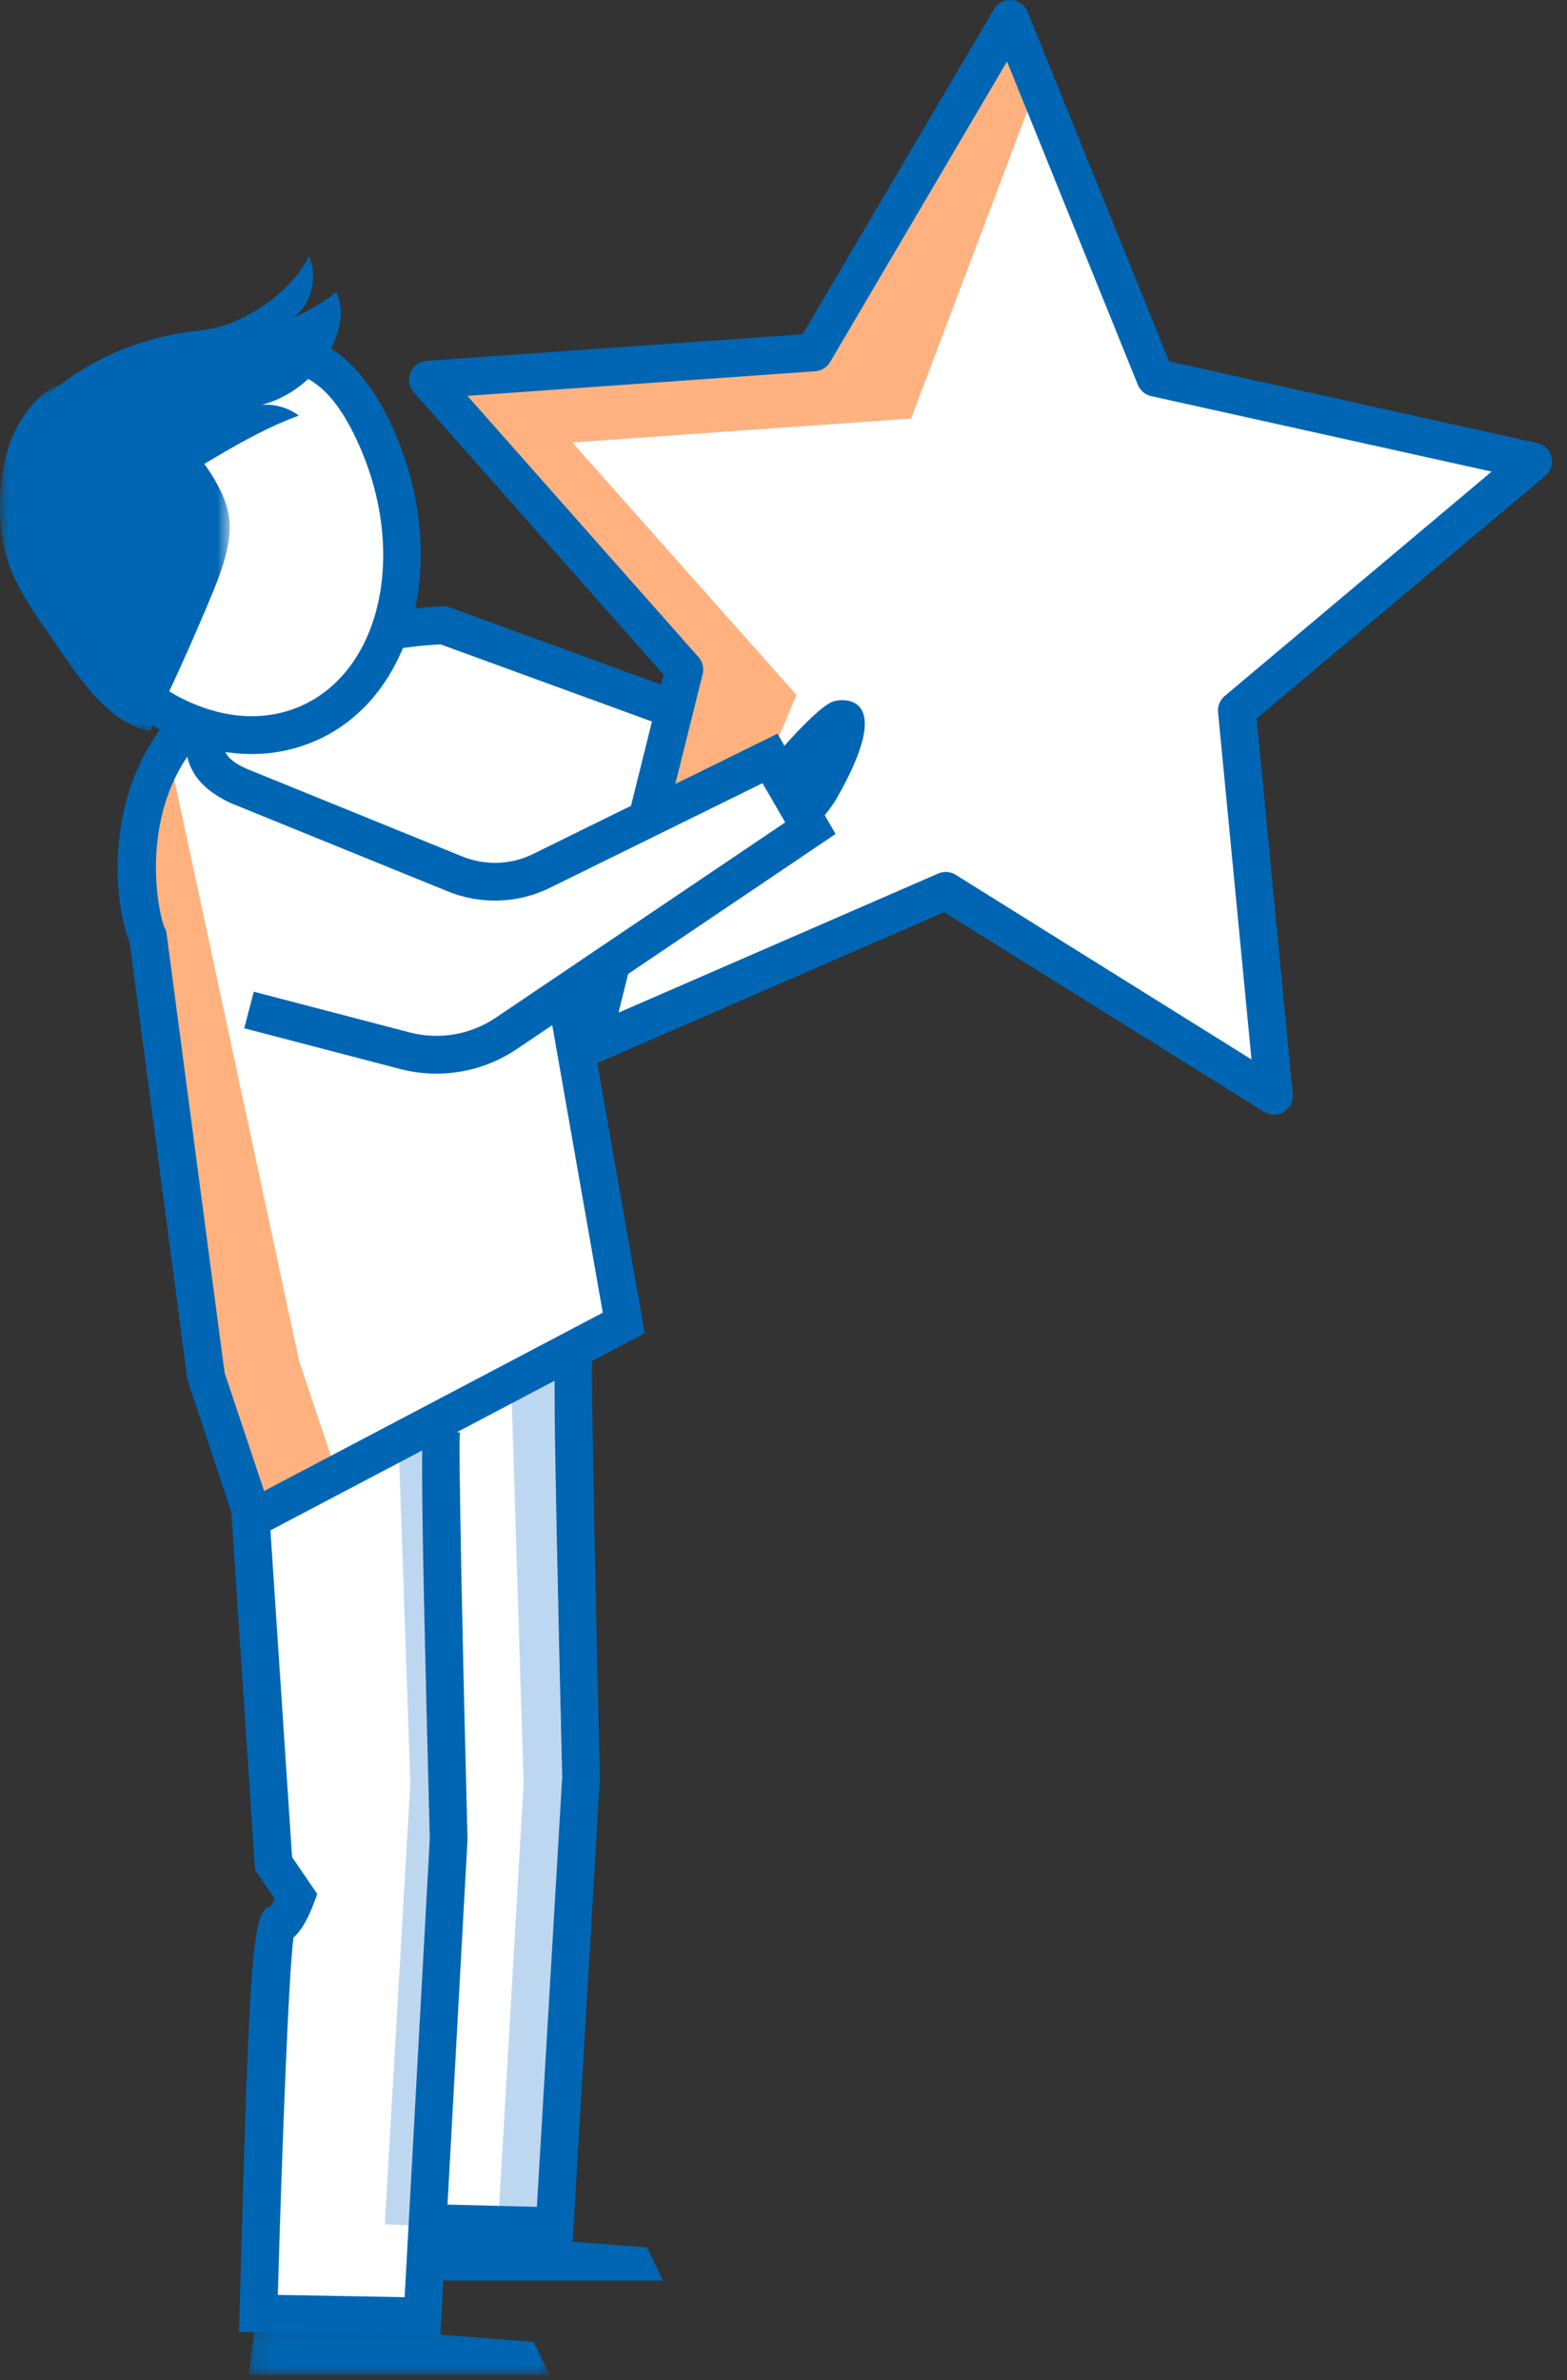 <?xml version="1.0" encoding="UTF-8"?>
<svg width="83px" height="126px" viewBox="0 0 83 126" version="1.1" xmlns="http://www.w3.org/2000/svg" xmlns:xlink="http://www.w3.org/1999/xlink">
    <rect x="0" y="0" width="83" height="126" fill="#333333" stroke="none"/>
    <!-- Generator: Sketch 63.1 (92452) - https://sketch.com -->
    <title>illustrationen / karakter / stern / mono</title>
    <desc>Created with Sketch.</desc>
    <defs>
        <polygon id="path-1" points="0.163 0.121 16.121 0.121 16.121 3 0.163 3"/>
        <polygon id="path-3" points="0 0.574 12.17 0.574 12.17 18.976 0 18.976"/>
    </defs>
    <g id="Illustrations" stroke="none" stroke-width="1" fill="none" fill-rule="evenodd">
        <g transform="translate(-7187, -1704)" id="illustrationen-/-karakter-/-stern-/-mono">
            <g transform="translate(7187, 1705)">
                <g id="Group-43">
                    <path d="M33.038,68.037 L13.414,79.364 L10.917,72.897 L7.835,49.579 C7.238,48.42 5.969,41.458 11.099,37.319 C16.228,33.182 23.46,32.44 23.46,32.44 L35.073,36.066 L35.073,41.529 L28.884,44.786 L33.038,68.037 Z" id="Fill-1" fill="#FFFFFF"/>
                    <polygon id="Fill-3" fill="#FFB27F" points="15.841 71.032 8.948 38.927 7.662 47.879 10.918 71.897 13.414 79.364 17.645 76.423"/>
                    <polygon id="Fill-5" fill="#0066B3" points="19.163 119.729 35.121 119.729 34.268 117.977 19.547 116.85"/>
                    <path d="M23.378,74.677 C23.208,74.92 23.763,96.394 23.763,96.394 L22.378,121.626 L13.688,121.471 C13.688,121.471 14.248,100.902 14.688,100.902 C15.128,100.902 15.686,99.402 15.686,99.402 L14.492,97.652 L13.215,76.406 L13.414,79.364 L30.378,69.902 C30.251,63.156 30.774,93.15 30.774,93.15 L29.378,116.851 L23.159,116.696" id="Fill-7" fill="#FFFFFF"/>
                    <path d="M21.081,74.401 L23.378,73.901 C23.251,74.155 23.774,93.149 23.774,93.149 L22.378,116.85 L20.384,116.751 L21.735,93.376 L21.081,74.401 Z" id="Fill-9" fill="#BED7F0"/>
                    <path d="M23.323,122.642 L12.661,122.454 L12.688,121.445 C13.216,102.079 13.377,100.121 14.334,99.924 C14.398,99.82 14.476,99.674 14.552,99.513 L13.512,97.99 L12.217,78.472 L14.213,78.34 L15.471,97.312 L16.804,99.266 L16.624,99.749 C16.251,100.751 15.873,101.287 15.545,101.573 C15.27,103.653 14.91,113.66 14.716,120.49 L21.432,120.609 L22.765,96.338 C22.2,74.618 22.312,74.456 22.558,74.103 L23.378,74.677 L24.361,74.838 C24.27,75.743 24.552,88.209 24.763,96.368 L23.323,122.642 Z" id="Fill-11" fill="#0066B3"/>
                    <path d="M27.081,72.401 L29.378,71.901 C29.251,72.155 29.774,93.149 29.774,93.149 L28.378,116.85 L26.384,116.751 L27.735,93.376 L27.081,72.401 Z" id="Fill-13" fill="#BED7F0"/>
                    <path d="M30.319,117.874 L23.134,117.696 L23.183,115.696 L28.436,115.827 L29.776,93.091 C29.245,70.931 29.335,70.751 29.483,70.454 L30.378,70.901 L31.367,71.032 C31.299,71.873 31.574,84.706 31.774,93.126 L30.319,117.874 Z" id="Fill-15" fill="#0066B3"/>
                    <g id="Group-19" transform="translate(13, 121.729)">
                        <mask id="mask-2" fill="white">
                            <use xlink:href="#path-1"/>
                        </mask>
                        <g id="Clip-18"/>
                        <polygon id="Fill-17" fill="#0066B3" mask="url(#mask-2)" points="0.163 3 16.121 3 15.268 1.248 0.547 0.121"/>
                    </g>
                    <path d="M12.839,80.797 L9.926,72.028 L6.863,48.859 C6.053,46.955 5.104,39.872 10.471,35.541 C15.81,31.234 23.189,31.11 23.5,31.108 L23.692,31.106 L37.616,36.192 L36.893,38.058 L23.339,33.113 C22.208,33.162 16.079,33.587 11.727,37.098 C6.928,40.97 8.404,47.502 8.724,48.121 L8.804,48.276 L8.826,48.448 L11.896,71.671 L13.989,77.932 L31.927,68.492 L28.985,51.752 L30.956,51.406 L34.15,69.582 L12.839,80.797 Z" id="Fill-20" fill="#0066B3"/>
                    <path d="M16.339,37.29 C21.087,35.197 22.706,28.444 19.956,22.208 C17.206,15.972 13.43,17.205 8.682,19.298 C3.935,21.392 0.014,23.551 2.764,29.788 C5.514,36.025 11.591,39.384 16.339,37.29" id="Fill-22" fill="#FFFFFF"/>
                    <path d="M2.492,19.958 C4.55,18.114 7.195,16.966 9.931,16.581 C10.436,16.511 10.945,16.465 11.44,16.349 C12.122,16.188 12.767,15.897 13.373,15.547 C14.607,14.832 15.706,13.836 16.372,12.575 C16.859,13.669 16.504,15.075 15.555,15.805 C16.367,15.466 17.129,15.009 17.812,14.454 C18.194,15.238 18.069,16.184 17.747,16.994 C17.087,18.661 15.6,19.977 13.866,20.432 C14.56,20.378 15.271,20.584 15.83,21 C12.874,22.075 10.324,24.021 7.502,25.412 C6.634,25.84 5.677,26.224 4.721,26.064 C3.422,25.847 2.308,24.59 1.573,23.567 C0.658,22.294 1.48,20.864 2.492,19.958" id="Fill-24" fill="#0066B3"/>
                    <g id="Group-28" transform="translate(0, 18.729)">
                        <mask id="mask-4" fill="white">
                            <use xlink:href="#path-3"/>
                        </mask>
                        <g id="Clip-27"/>
                        <path d="M0.023,6.369 C-0.052,7.614 0.044,8.883 0.446,10.063 C0.861,11.286 1.587,12.373 2.316,13.437 C2.748,14.068 3.184,14.695 3.623,15.319 C4.739,16.907 6.057,18.593 7.958,18.976 C9.071,16.701 10.117,14.392 11.094,12.056 C11.455,11.194 11.807,10.325 12.015,9.415 C12.132,8.9 12.203,8.37 12.155,7.846 C12.086,7.069 11.763,6.338 11.369,5.667 C10.138,3.562 8.148,1.935 5.869,1.087 C5.067,0.787 4.081,0.421 3.214,0.641 C2.338,0.867 1.66,1.702 1.181,2.418 C0.404,3.583 0.106,4.99 0.023,6.369" id="Fill-26" fill="#0066B3" mask="url(#mask-4)"/>
                    </g>
                    <path d="M3.678,29.385 C4.92,32.202 6.912,34.477 9.285,35.788 C11.57,37.051 13.931,37.26 15.935,36.376 C20.169,34.513 21.563,28.333 19.04,22.612 C16.782,17.489 14.149,17.982 9.085,20.213 C7.651,20.846 6.396,21.438 5.394,22.091 C2.957,23.681 2.023,25.63 3.678,29.385 M16.742,38.205 C14.154,39.348 11.161,39.111 8.318,37.538 C5.564,36.017 3.266,33.406 1.848,30.192 C-1.463,22.681 4.166,20.195 8.278,18.383 C12.412,16.561 17.558,14.293 20.87,21.805 C23.605,28.008 22.247,34.745 17.91,37.573 C17.542,37.813 17.153,38.025 16.742,38.205" id="Fill-29" fill="#0066B3"/>
                    <polygon id="Fill-31" fill="#FFFFFF" points="53.506 0.001 61.195 18.995 81.202 23.429 65.513 36.611 67.479 57.008 50.093 46.161 31.302 54.334 36.246 34.447 22.666 19.101 43.107 17.657"/>
                    <polygon id="Fill-33" fill="#FFB27F" points="38.766 43.921 42.189 35.788 30.313 22.424 48.262 21.158 54.866 3.692 53.506 0.001 43.107 17.657 22.666 19.101 36.245 34.447 32.981 47.576"/>
                    <polygon id="Stroke-35" stroke="#0066B3" stroke-width="2" stroke-linejoin="round" points="53.506 0.001 61.195 18.995 81.202 23.429 65.513 36.611 67.479 57.008 50.093 46.161 31.302 54.334 36.246 34.447 22.666 19.101 43.107 17.657"/>
                    <path d="M40.099,40.175 C40.099,40.175 43.153,36.402 44.177,36.119 C44.704,35.975 47.488,35.738 44.3,41.292 C43.694,42.347 42.117,43.819 42.117,43.819 L40.099,40.175 Z" id="Fill-37" fill="#0066B3"/>
                    <polyline id="Fill-39" fill="#FFFFFF" points="9.423 39.942 26.401 46.226 40.784 39.15 42.924 42.841 24.336 55.379 13.19 52.466"/>
                    <path d="M23.115,55.838 C22.472,55.838 21.826,55.756 21.192,55.591 L12.936,53.435 L13.442,51.499 L21.698,53.655 C23.256,54.062 24.918,53.779 26.255,52.879 L41.591,42.535 L40.387,40.46 L29.126,46 C27.416,46.841 25.426,46.901 23.666,46.167 L12.276,41.537 C9.825,40.437 9.826,38.825 9.826,38.051 L11.826,38.021 C11.826,38.661 11.825,39.143 13.062,39.698 L24.428,44.317 C25.663,44.834 27.052,44.793 28.243,44.205 L41.18,37.841 L44.259,43.149 L27.373,54.537 C26.102,55.393 24.617,55.838 23.115,55.838" id="Fill-41" fill="#0066B3"/>
                </g>
            </g>
        </g>
    </g>
</svg>